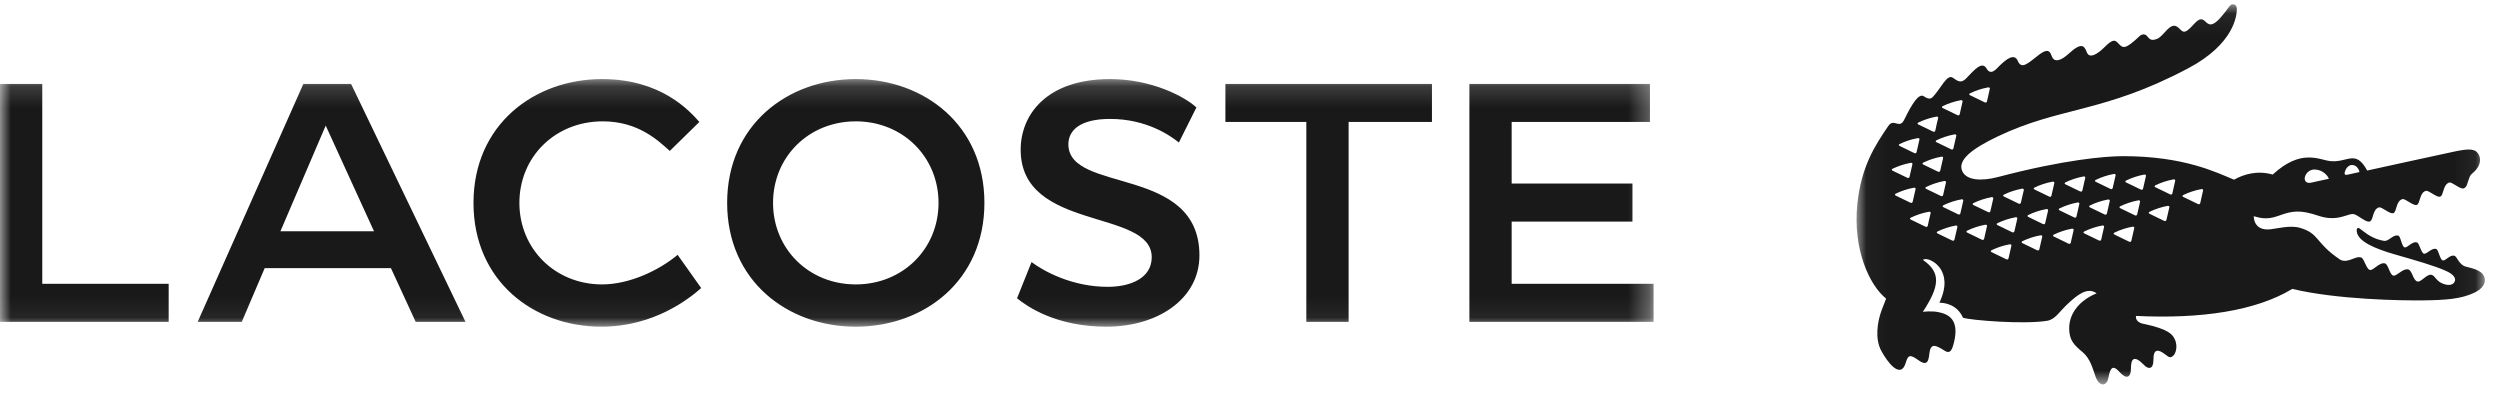 <?xml version="1.0" encoding="UTF-8"?>
<svg width="119px" height="20px" viewBox="0 0 119 20" version="1.1" xmlns="http://www.w3.org/2000/svg" xmlns:xlink="http://www.w3.org/1999/xlink">
    <title>lacoste</title>
    <defs>
        <polygon id="path-1" points="0 0.153 78.711 0.153 78.711 11.94 0 11.94"></polygon>
        <polygon id="path-3" points="0.039 0.061 29.947 0.061 29.947 18.156 0.039 18.156"></polygon>
    </defs>
    <g id="Page-1" stroke="none" stroke-width="1" fill="none" fill-rule="evenodd">
        <g id="Brand-Logos" transform="translate(-28, -1509)">
            <g id="lacoste" transform="translate(28, 1509)">
                <g id="Group-3" transform="translate(0, 3.611)">
                    <mask id="mask-2" fill="white">
                        <use xlink:href="#path-1"></use>
                    </mask>
                    <g id="Clip-2"></g>
                    <path d="M15.504,2.367 L17.803,7.397 L13.348,7.397 L15.504,2.367 Z M2.012,0.383 L-0,0.383 L-0,11.71 L8.029,11.71 L8.029,9.899 L2.012,9.899 L2.012,0.383 Z M62.181,2.194 L62.181,11.71 L64.194,11.71 L64.194,2.194 L68.161,2.194 L68.161,0.383 L58.329,0.383 L58.329,2.194 L62.181,2.194 Z M40.735,9.927 C38.493,9.927 36.797,8.231 36.797,6.046 C36.797,3.861 38.493,2.165 40.735,2.165 C42.978,2.165 44.674,3.861 44.674,6.046 C44.674,8.231 42.978,9.927 40.735,9.927 L40.735,9.927 Z M28.69,2.165 C30.386,2.165 31.335,3.085 31.881,3.574 L33.29,2.194 C32.83,1.677 31.479,0.153 28.661,0.153 C25.413,0.153 22.538,2.338 22.538,6.046 C22.538,9.755 25.384,11.94 28.633,11.94 C31.134,11.94 32.83,10.588 33.376,10.1 L32.255,8.519 C31.363,9.266 29.955,9.927 28.661,9.927 C26.419,9.927 24.723,8.231 24.723,6.046 C24.723,3.861 26.419,2.165 28.69,2.165 L28.69,2.165 Z M48.411,10.588 C48.871,10.962 50.251,11.94 52.666,11.94 C55.109,11.94 57.093,10.617 57.093,8.547 C57.093,4.235 50.855,5.615 50.855,3.258 C50.855,2.597 51.401,2.05 52.838,2.05 C54.563,2.05 55.684,2.827 56.115,3.172 L56.949,1.504 C56.431,1.015 54.85,0.153 52.838,0.153 C49.82,0.153 48.584,1.849 48.584,3.516 C48.584,7.426 54.822,6.305 54.822,8.634 C54.822,9.611 53.844,10.042 52.723,10.042 C51.027,10.042 49.676,9.295 49.101,8.864 L48.411,10.588 Z M78.538,0.383 L69.943,0.383 L69.943,11.71 L78.711,11.71 L78.711,9.899 L71.955,9.899 L71.955,6.938 L77.705,6.938 L77.705,5.126 L71.955,5.126 L71.955,2.194 L78.538,2.194 L78.538,0.383 Z M19.787,11.71 L22.158,11.71 L16.711,0.383 L14.44,0.383 L9.409,11.71 L11.508,11.71 L12.6,9.151 L18.608,9.151 L19.787,11.71 Z M40.735,11.94 C43.984,11.94 46.858,9.755 46.858,6.046 C46.858,2.338 43.984,0.153 40.735,0.153 C37.487,0.153 34.612,2.338 34.612,6.046 C34.612,9.755 37.487,11.94 40.735,11.94 L40.735,11.94 Z" id="Fill-1" fill="#1A1919" mask="url(#mask-2)"></path>
                </g>
                <g id="Group-6" transform="translate(88.332, 0.143)">
                    <mask id="mask-4" fill="white">
                        <use xlink:href="#path-3"></use>
                    </mask>
                    <g id="Clip-5"></g>
                    <path d="M16.534,8.926 C16.488,9.12 16.442,9.32 16.4,9.523 C16.389,9.572 16.341,9.595 16.295,9.571 C16.075,9.464 15.843,9.351 15.595,9.232 C15.541,9.209 15.54,9.164 15.594,9.139 C15.865,9.008 16.153,8.914 16.45,8.859 C16.509,8.847 16.547,8.879 16.534,8.926 M15.207,8.464 C15.16,8.658 15.114,8.857 15.073,9.061 C15.062,9.11 15.015,9.133 14.969,9.11 C14.748,9.002 14.515,8.887 14.268,8.771 C14.214,8.745 14.213,8.702 14.268,8.676 C14.538,8.546 14.825,8.451 15.123,8.396 C15.181,8.385 15.221,8.416 15.207,8.464 M14.791,10.323 C14.781,10.373 14.735,10.394 14.688,10.373 C14.469,10.265 14.236,10.151 13.988,10.033 C13.934,10.008 13.934,9.965 13.987,9.939 C14.258,9.808 14.546,9.713 14.842,9.658 C14.902,9.649 14.941,9.68 14.929,9.726 C14.88,9.92 14.835,10.121 14.791,10.323 M13.815,8.236 C13.767,8.429 13.721,8.629 13.679,8.832 C13.668,8.882 13.623,8.905 13.575,8.882 C13.356,8.773 13.123,8.66 12.875,8.543 C12.821,8.518 12.82,8.474 12.873,8.448 C13.145,8.317 13.433,8.223 13.73,8.167 C13.789,8.158 13.827,8.19 13.815,8.236 M13.535,9.463 C13.487,9.656 13.442,9.855 13.399,10.058 C13.388,10.109 13.342,10.131 13.295,10.109 C13.076,10.001 12.842,9.886 12.595,9.769 C12.542,9.744 12.541,9.699 12.594,9.674 C12.865,9.544 13.152,9.45 13.45,9.394 C13.509,9.383 13.547,9.415 13.535,9.463 M13.258,10.717 C13.209,10.911 13.164,11.109 13.122,11.313 C13.112,11.363 13.065,11.385 13.018,11.363 C12.799,11.255 12.566,11.14 12.318,11.023 C12.265,10.998 12.263,10.954 12.317,10.928 C12.588,10.798 12.875,10.703 13.172,10.648 C13.231,10.637 13.271,10.669 13.258,10.717 M12.233,8.802 C12.224,8.852 12.178,8.874 12.131,8.852 C11.91,8.743 11.678,8.63 11.43,8.512 C11.376,8.487 11.374,8.445 11.429,8.418 C11.7,8.287 11.988,8.192 12.286,8.138 C12.344,8.128 12.382,8.158 12.37,8.207 C12.321,8.4 12.277,8.598 12.233,8.802 M12.093,9.423 C12.045,9.618 11.999,9.815 11.957,10.019 C11.945,10.068 11.9,10.091 11.852,10.068 C11.633,9.96 11.399,9.847 11.152,9.73 C11.099,9.704 11.098,9.661 11.151,9.635 C11.422,9.504 11.71,9.41 12.007,9.354 C12.067,9.344 12.105,9.375 12.093,9.423 M11.822,10.661 C11.774,10.856 11.729,11.053 11.687,11.257 C11.677,11.306 11.63,11.329 11.583,11.306 C11.363,11.198 11.131,11.084 10.882,10.967 C10.829,10.942 10.828,10.899 10.881,10.874 C11.153,10.742 11.439,10.647 11.737,10.592 C11.796,10.582 11.834,10.614 11.822,10.661 M10.686,8.97 C10.465,8.864 10.232,8.748 9.984,8.632 C9.932,8.607 9.931,8.563 9.984,8.537 C10.255,8.407 10.543,8.312 10.841,8.257 C10.899,8.247 10.937,8.278 10.925,8.326 C10.877,8.519 10.832,8.718 10.79,8.922 C10.778,8.97 10.732,8.993 10.686,8.97 M10.644,9.564 C10.596,9.756 10.551,9.955 10.509,10.16 C10.498,10.211 10.451,10.232 10.405,10.209 C10.184,10.103 9.953,9.988 9.705,9.871 C9.65,9.844 9.649,9.802 9.703,9.776 C9.974,9.645 10.262,9.55 10.56,9.496 C10.618,9.486 10.656,9.518 10.644,9.564 M10.373,10.811 C10.325,11.005 10.28,11.203 10.237,11.407 C10.227,11.458 10.181,11.479 10.134,11.457 C9.913,11.349 9.682,11.235 9.433,11.117 C9.38,11.092 9.378,11.049 9.431,11.024 C9.704,10.892 9.99,10.797 10.288,10.743 C10.347,10.733 10.385,10.765 10.373,10.811 M9.214,9.217 C8.993,9.109 8.761,8.995 8.514,8.878 C8.46,8.854 8.457,8.811 8.512,8.784 C8.783,8.653 9.07,8.559 9.368,8.504 C9.427,8.494 9.465,8.524 9.453,8.573 C9.406,8.765 9.359,8.965 9.317,9.168 C9.308,9.218 9.26,9.24 9.214,9.217 M9.02,10.474 C9.01,10.523 8.964,10.546 8.916,10.523 C8.697,10.415 8.463,10.301 8.217,10.183 C8.164,10.159 8.162,10.116 8.216,10.09 C8.486,9.958 8.775,9.864 9.071,9.81 C9.13,9.8 9.169,9.83 9.157,9.878 C9.109,10.071 9.063,10.271 9.02,10.474 M8.741,11.722 C8.731,11.771 8.684,11.793 8.637,11.771 C8.417,11.663 8.185,11.55 7.937,11.432 C7.884,11.407 7.882,11.364 7.936,11.337 C8.207,11.207 8.495,11.112 8.792,11.058 C8.85,11.048 8.889,11.078 8.878,11.126 C8.829,11.319 8.784,11.519 8.741,11.722 M7.863,9.502 C7.853,9.552 7.807,9.575 7.76,9.551 C7.539,9.445 7.308,9.332 7.059,9.212 C7.006,9.189 7.003,9.144 7.058,9.119 C7.329,8.988 7.616,8.895 7.914,8.838 C7.974,8.828 8.011,8.86 8,8.908 C7.952,9.101 7.905,9.299 7.863,9.502 M7.691,10.268 C7.643,10.461 7.598,10.66 7.555,10.863 C7.544,10.912 7.497,10.936 7.45,10.912 C7.231,10.805 6.998,10.69 6.751,10.573 C6.698,10.548 6.697,10.505 6.75,10.479 C7.02,10.349 7.309,10.255 7.606,10.199 C7.665,10.188 7.704,10.22 7.691,10.268 M7.41,11.556 C7.362,11.749 7.317,11.947 7.274,12.15 C7.263,12.2 7.218,12.223 7.17,12.2 C6.951,12.092 6.719,11.978 6.47,11.86 C6.417,11.836 6.416,11.793 6.468,11.767 C6.74,11.636 7.027,11.541 7.326,11.487 C7.384,11.475 7.423,11.508 7.41,11.556 M6.308,9.955 C6.087,9.848 5.854,9.734 5.606,9.618 C5.554,9.593 5.552,9.548 5.605,9.523 C5.876,9.393 6.165,9.298 6.462,9.242 C6.522,9.232 6.559,9.262 6.547,9.311 C6.498,9.505 6.454,9.703 6.411,9.906 C6.401,9.956 6.355,9.979 6.308,9.955 M6.249,10.623 C6.2,10.817 6.155,11.016 6.113,11.22 C6.101,11.268 6.056,11.292 6.009,11.268 C5.789,11.161 5.557,11.047 5.309,10.929 C5.256,10.905 5.254,10.862 5.307,10.835 C5.578,10.705 5.866,10.61 6.163,10.555 C6.223,10.544 6.262,10.577 6.249,10.623 M4.983,10.009 C4.972,10.06 4.926,10.081 4.879,10.06 C4.659,9.95 4.426,9.838 4.178,9.72 C4.124,9.695 4.124,9.652 4.177,9.625 C4.448,9.495 4.736,9.4 5.034,9.346 C5.091,9.334 5.13,9.365 5.119,9.413 C5.07,9.607 5.025,9.806 4.983,10.009 M4.702,11.258 C4.691,11.308 4.645,11.331 4.597,11.308 C4.379,11.201 4.146,11.086 3.898,10.97 C3.845,10.943 3.843,10.901 3.897,10.874 C4.168,10.745 4.456,10.65 4.754,10.594 C4.812,10.584 4.851,10.615 4.839,10.662 C4.791,10.856 4.745,11.055 4.702,11.258 M3.356,8.848 C3.303,8.824 3.303,8.78 3.356,8.755 C3.627,8.624 3.915,8.529 4.212,8.474 C4.269,8.464 4.308,8.495 4.297,8.542 C4.249,8.735 4.203,8.935 4.161,9.139 C4.151,9.188 4.104,9.211 4.057,9.187 C3.838,9.081 3.605,8.966 3.356,8.848 M3.43,10.601 C3.419,10.65 3.373,10.673 3.326,10.65 C3.105,10.542 2.873,10.428 2.625,10.311 C2.572,10.286 2.57,10.242 2.623,10.217 C2.894,10.086 3.183,9.991 3.48,9.937 C3.539,9.925 3.578,9.957 3.567,10.004 C3.517,10.199 3.472,10.398 3.43,10.601 M1.908,9.169 C1.855,9.143 1.853,9.101 1.907,9.074 C2.178,8.943 2.466,8.848 2.763,8.793 C2.822,8.783 2.861,8.813 2.849,8.86 C2.8,9.055 2.755,9.254 2.712,9.457 C2.701,9.507 2.656,9.53 2.608,9.507 C2.389,9.398 2.155,9.285 1.908,9.169 M1.756,7.888 C2.028,7.758 2.317,7.664 2.615,7.608 C2.673,7.596 2.712,7.628 2.699,7.675 C2.65,7.87 2.605,8.068 2.563,8.271 C2.551,8.321 2.505,8.345 2.458,8.321 C2.238,8.213 2.006,8.099 1.757,7.982 C1.705,7.957 1.704,7.915 1.756,7.888 M2.092,6.712 C2.364,6.58 2.651,6.487 2.948,6.432 C3.007,6.421 3.046,6.452 3.034,6.499 C2.985,6.694 2.94,6.892 2.898,7.095 C2.887,7.145 2.841,7.169 2.793,7.145 C2.574,7.036 2.342,6.923 2.093,6.805 C2.041,6.78 2.039,6.737 2.092,6.712 M2.983,5.689 C3.253,5.558 3.541,5.464 3.84,5.409 C3.898,5.398 3.936,5.429 3.924,5.477 C3.876,5.67 3.83,5.868 3.789,6.072 C3.778,6.122 3.731,6.145 3.683,6.122 C3.464,6.015 3.231,5.901 2.984,5.783 C2.93,5.757 2.929,5.715 2.983,5.689 M4.159,7.384 C4.111,7.577 4.066,7.775 4.023,7.979 C4.012,8.029 3.966,8.053 3.919,8.029 C3.699,7.922 3.467,7.807 3.219,7.69 C3.166,7.666 3.164,7.622 3.218,7.595 C3.489,7.465 3.778,7.371 4.075,7.316 C4.132,7.305 4.171,7.335 4.159,7.384 M4.702,6.254 C4.762,6.243 4.8,6.274 4.787,6.322 C4.74,6.516 4.694,6.715 4.651,6.918 C4.641,6.967 4.596,6.99 4.548,6.967 C4.328,6.858 4.095,6.746 3.848,6.628 C3.795,6.603 3.793,6.56 3.846,6.533 C4.117,6.403 4.405,6.308 4.702,6.254 M4.145,4.907 C4.416,4.777 4.703,4.682 5.001,4.627 C5.059,4.617 5.098,4.648 5.086,4.696 C5.037,4.89 4.992,5.088 4.95,5.291 C4.94,5.342 4.894,5.364 4.846,5.34 C4.626,5.233 4.394,5.119 4.146,5.002 C4.092,4.977 4.09,4.933 4.145,4.907 M5.443,4.297 C5.714,4.166 6.001,4.073 6.299,4.017 C6.358,4.007 6.396,4.038 6.384,4.084 C6.335,4.278 6.29,4.477 6.248,4.68 C6.237,4.73 6.191,4.753 6.144,4.73 C5.923,4.622 5.691,4.508 5.444,4.391 C5.391,4.367 5.389,4.323 5.443,4.297 M21.839,7.926 C22.234,7.927 22.478,8.23 22.522,8.367 C22.522,8.367 21.928,8.498 21.669,8.553 C21.5,8.589 21.389,8.516 21.373,8.384 C21.351,8.236 21.51,7.924 21.839,7.926 M23.306,7.972 C23.367,7.817 23.495,7.71 23.627,7.71 C23.863,7.71 23.976,7.968 23.976,8.047 L23.406,8.174 C23.246,8.205 23.25,8.118 23.306,7.972 M29.706,12.784 C29.462,12.63 29.247,12.611 29.024,12.543 C28.721,12.452 28.624,12.08 28.512,12.037 C28.286,11.951 28.077,12.296 27.94,12.251 C27.803,12.207 27.747,11.752 27.635,11.711 C27.417,11.63 27.181,11.976 27.044,11.931 C26.907,11.888 26.833,11.439 26.721,11.399 C26.494,11.315 26.26,11.676 26.124,11.631 C25.986,11.587 25.948,11.121 25.836,11.079 C25.593,10.988 25.371,11.356 25.157,11.322 C25.02,11.301 24.722,11.251 24.33,10.988 C24.218,10.913 23.985,10.726 23.966,10.719 C23.926,10.704 23.826,10.679 23.851,10.881 C23.908,11.355 24.724,11.696 25.662,11.967 C26.599,12.237 27.548,12.5 28.114,12.76 C28.464,12.922 28.614,13.115 28.488,13.302 C28.391,13.448 28.15,13.457 27.889,13.334 C27.609,13.2 27.58,12.979 27.404,12.938 C27.188,12.887 26.914,13.298 26.742,13.258 C26.522,13.206 26.498,12.735 26.303,12.683 C26.046,12.614 25.759,13.013 25.589,12.976 C25.418,12.942 25.354,12.437 25.193,12.395 C24.922,12.325 24.646,12.743 24.476,12.707 C24.305,12.672 24.21,12.175 24.067,12.117 C23.796,12.008 23.435,12.416 23.061,12.218 C21.851,11.401 22.083,10.979 21.158,10.705 C20.68,10.564 20.084,10.735 19.735,10.772 C18.915,10.858 18.948,10.149 18.948,10.149 C19.185,10.204 19.519,10.354 20.131,10.127 C20.793,9.882 21.163,9.838 22.026,10.127 C22.755,10.373 23.188,10.153 23.442,10.088 C23.567,10.056 23.663,9.987 23.899,10.137 C24.135,10.287 24.361,10.453 24.477,10.397 C24.656,10.309 24.592,9.831 24.9,9.73 C25.04,9.683 25.424,10.067 25.592,10.003 C25.76,9.938 25.708,9.437 26.015,9.336 C26.157,9.29 26.541,9.674 26.708,9.61 C26.878,9.544 26.825,9.044 27.132,8.942 C27.273,8.896 27.658,9.28 27.825,9.216 C27.993,9.151 27.942,8.65 28.248,8.547 C28.388,8.501 28.774,8.887 28.941,8.822 L28.941,8.822 C29.109,8.755 29.086,8.629 29.22,8.288 C29.247,8.221 29.296,8.155 29.364,8.098 C29.552,7.945 29.835,7.616 29.669,7.247 C29.517,6.914 29.204,6.925 28.516,7.067 C27.938,7.186 24.346,7.975 24.346,7.975 C23.786,6.939 23.407,7.623 22.574,7.523 C22.048,7.459 21.196,6.922 19.849,8.166 C19.124,7.96 18.485,8.143 18.008,8.41 C17.2,8.081 15.658,7.29 12.728,7.29 C11.899,7.29 9.923,7.454 6.777,8.282 C5.972,8.494 5.237,8.448 5.057,7.97 C4.871,7.47 5.517,6.946 6.734,6.363 C9.752,4.917 11.768,5.257 15.826,3.108 C18.002,1.957 18.144,0.607 18.142,0.28 C18.142,0.056 17.914,-0.019 17.783,0.164 C17.051,1.186 16.863,1.101 16.635,0.873 C16.33,0.569 16.126,1.052 15.798,1.296 C15.55,1.481 15.5,1.258 15.299,1.129 C14.955,0.907 14.666,1.563 14.371,1.695 C14.03,1.848 13.967,1.677 13.851,1.556 C13.769,1.47 13.622,1.472 13.515,1.573 C12.823,2.231 12.722,2.156 12.515,1.937 C12.361,1.774 12.277,1.661 11.83,2.114 C11.571,2.377 11.139,2.687 11.008,2.36 C10.877,2.032 10.763,1.841 10.129,2.421 C9.752,2.764 9.496,2.792 9.382,2.63 C9.268,2.467 9.286,2.021 8.691,2.489 C8.158,2.909 7.891,3.161 7.715,2.756 C7.545,2.364 7.153,2.694 6.855,2.977 C6.699,3.127 6.44,3.481 6.23,3.121 C6.022,2.764 5.689,3.132 5.262,3.584 C5.021,3.838 4.86,3.726 4.622,3.558 C4.348,3.361 4.058,4.063 3.66,4.483 C3.585,4.553 3.477,4.604 3.237,4.437 C2.927,4.223 2.436,5.312 2.296,5.579 C2.067,6.01 1.816,5.466 1.55,5.855 C0.93,6.764 0.266,7.771 0.078,9.556 C-0.148,11.692 0.644,13.431 1.447,14.071 C1.447,14.071 1.35,14.31 1.238,14.61 C1.013,15.212 0.92,15.994 1.209,16.541 C1.487,17.07 2.14,17.951 2.383,17.12 C2.5,16.716 2.611,16.737 3,17.013 C3.587,17.426 3.444,16.672 3.562,16.448 C3.645,16.292 3.746,16.231 4.23,16.55 C4.509,16.731 4.598,16.485 4.681,16.14 C4.936,15.076 4.433,14.814 3.936,14.714 C3.575,14.642 3.194,14.702 3.194,14.702 C3.986,13.495 4.084,12.836 3.195,12.225 C3.328,12.158 3.436,12.194 3.55,12.242 C3.768,12.335 3.951,12.503 4.067,12.707 C4.19,12.923 4.391,13.407 3.983,14.266 C4.154,14.266 4.81,14.307 5.106,14.981 C5.495,15.106 8.006,15.305 9.103,15.128 C9.501,15.064 9.682,14.704 10.079,14.333 C10.513,13.929 11.018,13.49 11.468,13.819 C10.701,14.133 10.161,14.73 10.161,15.486 C10.161,16.054 10.395,16.281 10.801,16.619 C11.168,16.925 11.282,17.409 11.417,17.786 C11.588,18.265 11.949,18.28 12.03,17.825 C12.141,17.196 12.331,17.313 12.574,17.581 C12.87,17.907 13.101,17.857 13.101,17.388 C13.102,16.944 13.235,16.725 13.731,17.238 C13.932,17.446 14.175,17.439 14.171,16.985 C14.166,16.432 14.415,16.485 14.725,16.722 C14.833,16.805 14.908,16.864 14.966,16.861 C15.211,16.848 15.371,16.373 15.183,15.998 C15.09,15.81 14.953,15.529 13.686,15.269 C13.271,15.183 13.342,14.895 13.342,14.895 C16.435,15.045 19.057,14.656 20.78,13.608 C22.899,14.119 25.999,14.168 27.016,14.155 C28.032,14.142 28.809,14.096 29.446,13.791 C30.117,13.469 30.017,12.979 29.706,12.784" id="Fill-4" fill="#1A1919" mask="url(#mask-4)"></path>
                </g>
            </g>
        </g>
    </g>
</svg>